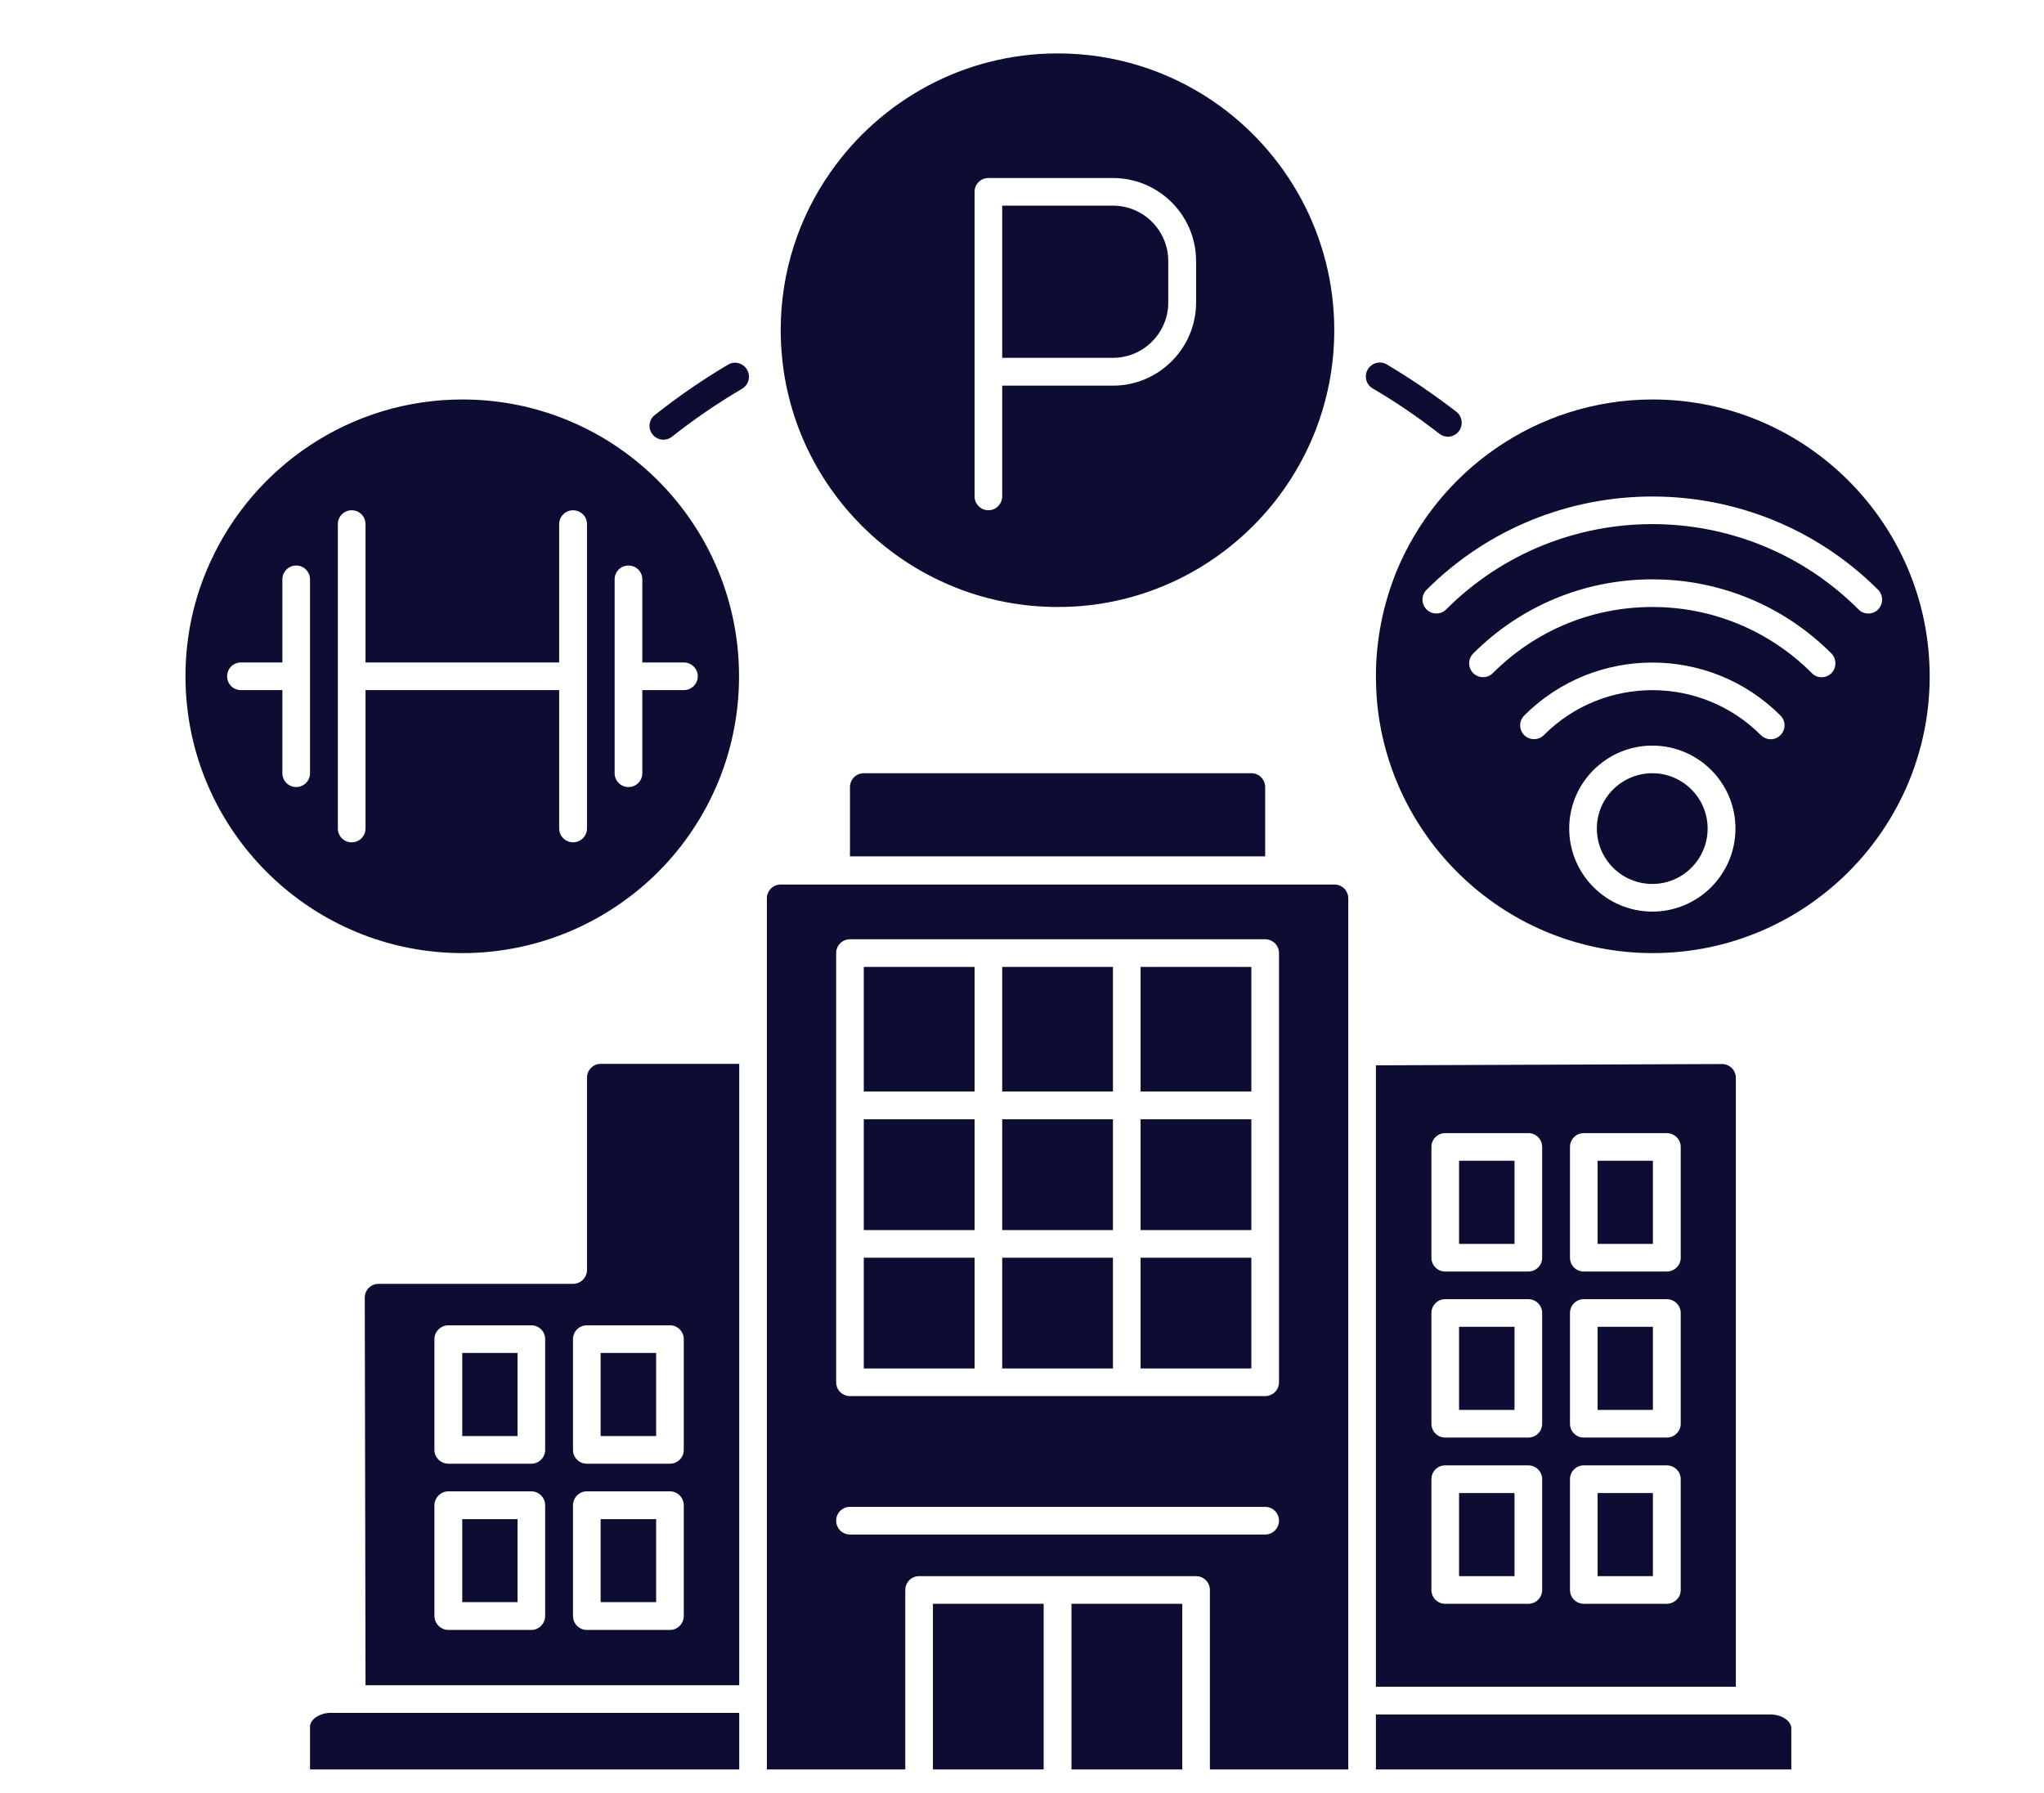<?xml version="1.0" encoding="UTF-8"?>
<svg xmlns="http://www.w3.org/2000/svg" xmlns:xlink="http://www.w3.org/1999/xlink" width="42.75pt" height="37.5pt" viewBox="0 0 42.75 37.5" version="1.2">
<defs>
<clipPath id="clip1">
  <path d="M 3.879 8 L 16 8 L 16 20 L 3.879 20 Z M 3.879 8 "/>
</clipPath>
<clipPath id="clip2">
  <path d="M 16 1.117 L 28 1.117 L 28 13 L 16 13 Z M 16 1.117 "/>
</clipPath>
<clipPath id="clip3">
  <path d="M 28.773 8.348 L 40.359 8.348 L 40.359 19.941 L 28.773 19.941 Z M 28.773 8.348 "/>
</clipPath>
<clipPath id="clip4">
  <path d="M 16 18 L 29 18 L 29 37.008 L 16 37.008 Z M 16 18 "/>
</clipPath>
<clipPath id="clip5">
  <path d="M 28 35 L 38 35 L 38 37.008 L 28 37.008 Z M 28 35 "/>
</clipPath>
<clipPath id="clip6">
  <path d="M 22 33 L 25 33 L 25 37.008 L 22 37.008 Z M 22 33 "/>
</clipPath>
<clipPath id="clip7">
  <path d="M 6 35 L 16 35 L 16 37.008 L 6 37.008 Z M 6 35 "/>
</clipPath>
<clipPath id="clip8">
  <path d="M 19 33 L 22 33 L 22 37.008 L 19 37.008 Z M 19 33 "/>
</clipPath>
</defs>
<g id="surface1">
<path style=" stroke:none;fill-rule:nonzero;fill:rgb(5.099%,5.099%,20%);fill-opacity:1;" d="M 24.434 6.328 L 24.434 5.461 C 24.434 4.82 23.914 4.301 23.277 4.301 L 20.961 4.301 L 20.961 7.484 L 23.277 7.484 C 23.914 7.484 24.434 6.965 24.434 6.328 "/>
<g clip-path="url(#clip1)" clip-rule="nonzero">
<path style=" stroke:none;fill-rule:nonzero;fill:rgb(5.099%,5.099%,20%);fill-opacity:1;" d="M 4.75 14.145 C 4.75 13.984 4.879 13.855 5.039 13.855 L 5.906 13.855 L 5.906 12.117 C 5.906 11.957 6.035 11.828 6.195 11.828 C 6.355 11.828 6.484 11.957 6.484 12.117 L 6.484 16.172 C 6.484 16.332 6.355 16.461 6.195 16.461 C 6.035 16.461 5.906 16.332 5.906 16.172 L 5.906 14.434 L 5.039 14.434 C 4.879 14.434 4.75 14.305 4.75 14.145 Z M 7.066 14.145 L 7.066 10.961 C 7.066 10.801 7.195 10.672 7.355 10.672 C 7.516 10.672 7.645 10.801 7.645 10.961 L 7.645 13.855 L 11.695 13.855 L 11.695 10.961 C 11.695 10.801 11.828 10.672 11.984 10.672 C 12.145 10.672 12.277 10.801 12.277 10.961 L 12.277 17.328 C 12.277 17.488 12.145 17.617 11.984 17.617 C 11.828 17.617 11.695 17.488 11.695 17.328 L 11.695 14.434 L 7.645 14.434 L 7.645 17.328 C 7.645 17.488 7.516 17.617 7.355 17.617 C 7.195 17.617 7.066 17.488 7.066 17.328 Z M 12.855 14.145 L 12.855 12.117 C 12.855 11.957 12.984 11.828 13.145 11.828 C 13.305 11.828 13.434 11.957 13.434 12.117 L 13.434 13.855 L 14.301 13.855 C 14.461 13.855 14.594 13.984 14.594 14.145 C 14.594 14.305 14.461 14.434 14.301 14.434 L 13.434 14.434 L 13.434 16.172 C 13.434 16.332 13.305 16.461 13.145 16.461 C 12.984 16.461 12.855 16.332 12.855 16.172 Z M 9.672 19.934 C 11.215 19.934 12.621 19.324 13.664 18.336 C 14.77 17.281 15.457 15.793 15.457 14.145 C 15.457 12.355 14.645 10.754 13.367 9.691 C 12.363 8.855 11.074 8.355 9.672 8.355 C 7.328 8.355 5.305 9.754 4.395 11.762 C 4.062 12.488 3.879 13.297 3.879 14.145 C 3.879 14.395 3.895 14.641 3.926 14.883 C 4.289 17.727 6.727 19.934 9.672 19.934 "/>
</g>
<g clip-path="url(#clip2)" clip-rule="nonzero">
<path style=" stroke:none;fill-rule:nonzero;fill:rgb(5.099%,5.099%,20%);fill-opacity:1;" d="M 25.016 5.461 L 25.016 6.328 C 25.016 7.285 24.234 8.066 23.277 8.066 L 20.961 8.066 L 20.961 10.383 C 20.961 10.539 20.832 10.672 20.672 10.672 C 20.512 10.672 20.383 10.539 20.383 10.383 L 20.383 4.012 C 20.383 3.852 20.512 3.723 20.672 3.723 L 23.277 3.723 C 24.234 3.723 25.016 4.5 25.016 5.461 Z M 17.375 3.594 C 16.715 4.531 16.328 5.676 16.328 6.906 C 16.328 7.105 16.34 7.305 16.359 7.5 C 16.656 10.414 19.125 12.695 22.121 12.695 C 22.34 12.695 22.555 12.684 22.77 12.66 C 25.656 12.336 27.906 9.879 27.906 6.906 C 27.906 4.914 26.895 3.148 25.355 2.105 C 24.43 1.48 23.316 1.117 22.121 1.117 C 20.16 1.117 18.422 2.098 17.375 3.594 "/>
</g>
<path style=" stroke:none;fill-rule:nonzero;fill:rgb(5.099%,5.099%,20%);fill-opacity:1;" d="M 34.559 16.172 C 33.918 16.172 33.398 16.691 33.398 17.328 C 33.398 17.969 33.918 18.488 34.559 18.488 C 35.195 18.488 35.715 17.969 35.715 17.328 C 35.715 16.691 35.195 16.172 34.559 16.172 "/>
<g clip-path="url(#clip3)" clip-rule="nonzero">
<path style=" stroke:none;fill-rule:nonzero;fill:rgb(5.099%,5.099%,20%);fill-opacity:1;" d="M 29.836 12.746 C 29.723 12.633 29.723 12.449 29.836 12.336 C 32.441 9.734 36.676 9.734 39.281 12.336 C 39.391 12.449 39.391 12.633 39.281 12.746 C 39.223 12.805 39.148 12.832 39.074 12.832 C 39 12.832 38.926 12.805 38.871 12.746 C 36.492 10.367 32.625 10.367 30.246 12.746 C 30.133 12.859 29.949 12.859 29.836 12.746 Z M 38.305 14.078 C 38.246 14.137 38.172 14.164 38.098 14.164 C 38.023 14.164 37.949 14.137 37.895 14.078 C 37.004 13.188 35.816 12.695 34.559 12.695 C 33.297 12.695 32.113 13.188 31.223 14.078 C 31.109 14.191 30.926 14.191 30.812 14.078 C 30.699 13.965 30.699 13.781 30.812 13.668 C 31.812 12.668 33.145 12.117 34.559 12.117 C 35.973 12.117 37.305 12.668 38.305 13.668 C 38.414 13.781 38.414 13.965 38.305 14.078 Z M 37.238 15.375 C 37.184 15.43 37.109 15.461 37.035 15.461 C 36.961 15.461 36.887 15.43 36.828 15.375 C 35.578 14.121 33.539 14.121 32.289 15.375 C 32.176 15.488 31.992 15.488 31.879 15.375 C 31.766 15.262 31.766 15.078 31.879 14.965 C 33.355 13.488 35.762 13.488 37.238 14.965 C 37.352 15.078 37.352 15.262 37.238 15.375 Z M 34.559 19.066 C 33.602 19.066 32.82 18.289 32.82 17.328 C 32.82 16.371 33.602 15.594 34.559 15.594 C 35.516 15.594 36.297 16.371 36.297 17.328 C 36.297 18.289 35.516 19.066 34.559 19.066 Z M 34.566 19.934 C 37.762 19.934 40.359 17.336 40.359 14.145 C 40.359 10.953 37.762 8.355 34.566 8.355 C 32.137 8.355 30.047 9.863 29.191 11.992 C 28.926 12.66 28.777 13.387 28.777 14.145 C 28.777 14.297 28.785 14.445 28.793 14.59 C 29.023 17.574 31.523 19.934 34.566 19.934 "/>
</g>
<path style=" stroke:none;fill-rule:nonzero;fill:rgb(5.099%,5.099%,20%);fill-opacity:1;" d="M 31.676 24.277 L 30.516 24.277 L 30.516 26.016 L 31.676 26.016 L 31.676 24.277 "/>
<path style=" stroke:none;fill-rule:nonzero;fill:rgb(5.099%,5.099%,20%);fill-opacity:1;" d="M 34.57 31.227 L 33.414 31.227 L 33.414 32.965 L 34.57 32.965 L 34.57 31.227 "/>
<path style=" stroke:none;fill-rule:nonzero;fill:rgb(5.099%,5.099%,20%);fill-opacity:1;" d="M 34.57 27.75 L 33.414 27.75 L 33.414 29.488 L 34.57 29.488 L 34.57 27.75 "/>
<path style=" stroke:none;fill-rule:nonzero;fill:rgb(5.099%,5.099%,20%);fill-opacity:1;" d="M 34.57 24.277 L 33.414 24.277 L 33.414 26.016 L 34.57 26.016 L 34.57 24.277 "/>
<path style=" stroke:none;fill-rule:nonzero;fill:rgb(5.099%,5.099%,20%);fill-opacity:1;" d="M 31.676 27.75 L 30.516 27.75 L 30.516 29.488 L 31.676 29.488 L 31.676 27.75 "/>
<g clip-path="url(#clip4)" clip-rule="nonzero">
<path style=" stroke:none;fill-rule:nonzero;fill:rgb(5.099%,5.099%,20%);fill-opacity:1;" d="M 26.75 23.121 L 26.75 28.91 C 26.75 29.07 26.621 29.199 26.461 29.199 L 17.777 29.199 C 17.617 29.199 17.488 29.07 17.488 28.91 L 17.488 19.934 C 17.488 19.773 17.617 19.645 17.777 19.645 L 26.461 19.645 C 26.621 19.645 26.75 19.773 26.75 19.934 Z M 26.461 32.094 L 17.777 32.094 C 17.617 32.094 17.488 31.965 17.488 31.805 C 17.488 31.645 17.617 31.516 17.777 31.516 L 26.461 31.516 C 26.621 31.516 26.75 31.645 26.75 31.805 C 26.75 31.965 26.621 32.094 26.461 32.094 Z M 27.91 18.5 L 16.328 18.5 C 16.168 18.5 16.039 18.629 16.039 18.789 L 16.039 37.594 L 18.934 37.594 L 18.934 33.254 C 18.934 33.094 19.062 32.965 19.223 32.965 L 25.016 32.965 C 25.176 32.965 25.305 33.094 25.305 33.254 L 25.305 37.594 L 28.199 37.594 L 28.199 18.789 C 28.199 18.629 28.07 18.5 27.91 18.5 "/>
</g>
<path style=" stroke:none;fill-rule:nonzero;fill:rgb(5.099%,5.099%,20%);fill-opacity:1;" d="M 31.676 31.227 L 30.516 31.227 L 30.516 32.965 L 31.676 32.965 L 31.676 31.227 "/>
<path style=" stroke:none;fill-rule:nonzero;fill:rgb(5.099%,5.099%,20%);fill-opacity:1;" d="M 29.938 30.938 C 29.938 30.777 30.066 30.648 30.227 30.648 L 31.965 30.648 C 32.125 30.648 32.254 30.777 32.254 30.938 L 32.254 33.254 C 32.254 33.414 32.125 33.543 31.965 33.543 L 30.227 33.543 C 30.066 33.543 29.938 33.414 29.938 33.254 Z M 29.938 27.461 C 29.938 27.301 30.066 27.172 30.227 27.172 L 31.965 27.172 C 32.125 27.172 32.254 27.301 32.254 27.461 L 32.254 29.777 C 32.254 29.938 32.125 30.066 31.965 30.066 L 30.227 30.066 C 30.066 30.066 29.938 29.938 29.938 29.777 Z M 29.938 23.988 C 29.938 23.828 30.066 23.699 30.227 23.699 L 31.965 23.699 C 32.125 23.699 32.254 23.828 32.254 23.988 L 32.254 26.305 C 32.254 26.465 32.125 26.594 31.965 26.594 L 30.227 26.594 C 30.066 26.594 29.938 26.465 29.938 26.305 Z M 32.836 30.938 C 32.836 30.777 32.965 30.648 33.125 30.648 L 34.859 30.648 C 35.02 30.648 35.152 30.777 35.152 30.938 L 35.152 33.254 C 35.152 33.414 35.02 33.543 34.859 33.543 L 33.125 33.543 C 32.965 33.543 32.836 33.414 32.836 33.254 Z M 32.836 27.461 C 32.836 27.301 32.965 27.172 33.125 27.172 L 34.859 27.172 C 35.02 27.172 35.152 27.301 35.152 27.461 L 35.152 29.777 C 35.152 29.938 35.02 30.066 34.859 30.066 L 33.125 30.066 C 32.965 30.066 32.836 29.938 32.836 29.777 Z M 32.836 23.988 C 32.836 23.828 32.965 23.699 33.125 23.699 L 34.859 23.699 C 35.02 23.699 35.152 23.828 35.152 23.988 L 35.152 26.305 C 35.152 26.465 35.02 26.594 34.859 26.594 L 33.125 26.594 C 32.965 26.594 32.836 26.465 32.836 26.305 Z M 28.777 35.277 L 36.305 35.277 L 36.305 22.543 C 36.305 22.465 36.273 22.391 36.219 22.336 C 36.164 22.285 36.094 22.254 36.016 22.254 L 28.777 22.281 L 28.777 35.277 "/>
<g clip-path="url(#clip5)" clip-rule="nonzero">
<path style=" stroke:none;fill-rule:nonzero;fill:rgb(5.099%,5.099%,20%);fill-opacity:1;" d="M 28.777 37.594 L 37.035 37.594 C 37.262 37.594 37.465 37.461 37.465 37.305 L 37.465 36.148 C 37.465 35.992 37.262 35.859 37.035 35.859 L 28.777 35.859 L 28.777 37.594 "/>
</g>
<path style=" stroke:none;fill-rule:nonzero;fill:rgb(5.099%,5.099%,20%);fill-opacity:1;" d="M 26.461 16.461 C 26.461 16.301 26.332 16.172 26.172 16.172 L 18.066 16.172 C 17.906 16.172 17.777 16.301 17.777 16.461 L 17.777 17.91 L 26.461 17.91 L 26.461 16.461 "/>
<path style=" stroke:none;fill-rule:nonzero;fill:rgb(5.099%,5.099%,20%);fill-opacity:1;" d="M 14.301 28.008 L 14.301 30.324 C 14.301 30.484 14.172 30.613 14.012 30.613 L 12.273 30.613 C 12.113 30.613 11.984 30.484 11.984 30.324 L 11.984 28.008 C 11.984 27.848 12.113 27.719 12.273 27.719 L 14.012 27.719 C 14.172 27.719 14.301 27.848 14.301 28.008 Z M 14.301 33.797 C 14.301 33.957 14.172 34.09 14.012 34.09 L 12.273 34.09 C 12.113 34.09 11.984 33.957 11.984 33.797 L 11.984 31.484 C 11.984 31.324 12.113 31.191 12.273 31.191 L 14.012 31.191 C 14.172 31.191 14.301 31.324 14.301 31.484 Z M 11.402 30.324 C 11.402 30.484 11.273 30.613 11.113 30.613 L 9.379 30.613 C 9.219 30.613 9.086 30.484 9.086 30.324 L 9.086 28.008 C 9.086 27.848 9.219 27.719 9.379 27.719 L 11.113 27.719 C 11.273 27.719 11.402 27.848 11.402 28.008 Z M 11.402 33.797 C 11.402 33.957 11.273 34.09 11.113 34.09 L 9.379 34.09 C 9.219 34.09 9.086 33.957 9.086 33.797 L 9.086 31.484 C 9.086 31.324 9.219 31.191 9.379 31.191 L 11.113 31.191 C 11.273 31.191 11.402 31.324 11.402 31.484 Z M 12.277 22.539 L 12.277 26.562 C 12.277 26.719 12.145 26.852 11.984 26.852 L 7.918 26.852 C 7.84 26.852 7.77 26.879 7.715 26.934 C 7.66 26.988 7.629 27.062 7.629 27.141 L 7.645 35.246 L 15.461 35.246 L 15.461 22.25 L 12.566 22.25 C 12.406 22.25 12.277 22.379 12.277 22.539 "/>
<path style=" stroke:none;fill-rule:nonzero;fill:rgb(5.099%,5.099%,20%);fill-opacity:1;" d="M 13.723 28.297 L 12.562 28.297 L 12.562 30.035 L 13.723 30.035 L 13.723 28.297 "/>
<g clip-path="url(#clip6)" clip-rule="nonzero">
<path style=" stroke:none;fill-rule:nonzero;fill:rgb(5.099%,5.099%,20%);fill-opacity:1;" d="M 22.41 37.594 L 24.727 37.594 L 24.727 33.543 L 22.41 33.543 L 22.41 37.594 "/>
</g>
<g clip-path="url(#clip7)" clip-rule="nonzero">
<path style=" stroke:none;fill-rule:nonzero;fill:rgb(5.099%,5.099%,20%);fill-opacity:1;" d="M 7.355 35.824 L 6.914 35.824 C 6.688 35.824 6.484 35.961 6.484 36.113 L 6.484 37.273 C 6.484 37.426 6.688 37.562 6.914 37.562 L 15.461 37.562 L 15.461 35.824 L 7.355 35.824 "/>
</g>
<g clip-path="url(#clip8)" clip-rule="nonzero">
<path style=" stroke:none;fill-rule:nonzero;fill:rgb(5.099%,5.099%,20%);fill-opacity:1;" d="M 19.512 37.594 L 21.828 37.594 L 21.828 33.543 L 19.512 33.543 L 19.512 37.594 "/>
</g>
<path style=" stroke:none;fill-rule:nonzero;fill:rgb(5.099%,5.099%,20%);fill-opacity:1;" d="M 23.855 28.621 L 26.172 28.621 L 26.172 26.305 L 23.855 26.305 L 23.855 28.621 "/>
<path style=" stroke:none;fill-rule:nonzero;fill:rgb(5.099%,5.099%,20%);fill-opacity:1;" d="M 18.066 28.621 L 20.383 28.621 L 20.383 26.305 L 18.066 26.305 L 18.066 28.621 "/>
<path style=" stroke:none;fill-rule:nonzero;fill:rgb(5.099%,5.099%,20%);fill-opacity:1;" d="M 12.562 33.508 L 13.723 33.508 L 13.723 31.773 L 12.562 31.773 L 12.562 33.508 "/>
<path style=" stroke:none;fill-rule:nonzero;fill:rgb(5.099%,5.099%,20%);fill-opacity:1;" d="M 20.961 28.621 L 23.277 28.621 L 23.277 26.305 L 20.961 26.305 L 20.961 28.621 "/>
<path style=" stroke:none;fill-rule:nonzero;fill:rgb(5.099%,5.099%,20%);fill-opacity:1;" d="M 9.668 30.035 L 10.824 30.035 L 10.824 28.297 L 9.668 28.297 L 9.668 30.035 "/>
<path style=" stroke:none;fill-rule:nonzero;fill:rgb(5.099%,5.099%,20%);fill-opacity:1;" d="M 9.668 33.508 L 10.824 33.508 L 10.824 31.773 L 9.668 31.773 L 9.668 33.508 "/>
<path style=" stroke:none;fill-rule:nonzero;fill:rgb(5.099%,5.099%,20%);fill-opacity:1;" d="M 23.855 22.828 L 26.172 22.828 L 26.172 20.223 L 23.855 20.223 L 23.855 22.828 "/>
<path style=" stroke:none;fill-rule:nonzero;fill:rgb(5.099%,5.099%,20%);fill-opacity:1;" d="M 20.961 22.828 L 23.277 22.828 L 23.277 20.223 L 20.961 20.223 L 20.961 22.828 "/>
<path style=" stroke:none;fill-rule:nonzero;fill:rgb(5.099%,5.099%,20%);fill-opacity:1;" d="M 20.961 25.727 L 23.277 25.727 L 23.277 23.41 L 20.961 23.41 L 20.961 25.727 "/>
<path style=" stroke:none;fill-rule:nonzero;fill:rgb(5.099%,5.099%,20%);fill-opacity:1;" d="M 18.066 25.727 L 20.383 25.727 L 20.383 23.41 L 18.066 23.41 L 18.066 25.727 "/>
<path style=" stroke:none;fill-rule:nonzero;fill:rgb(5.099%,5.099%,20%);fill-opacity:1;" d="M 18.066 22.828 L 20.383 22.828 L 20.383 20.223 L 18.066 20.223 L 18.066 22.828 "/>
<path style=" stroke:none;fill-rule:nonzero;fill:rgb(5.099%,5.099%,20%);fill-opacity:1;" d="M 23.855 25.727 L 26.172 25.727 L 26.172 23.41 L 23.855 23.41 L 23.855 25.727 "/>
<path style=" stroke:none;fill-rule:nonzero;fill:rgb(5.099%,5.099%,20%);fill-opacity:1;" d="M 13.715 9.148 C 13.82 9.219 13.957 9.211 14.055 9.133 C 14.52 8.766 15.012 8.43 15.523 8.129 C 15.609 8.078 15.664 7.984 15.664 7.883 L 15.664 7.879 C 15.664 7.656 15.422 7.512 15.23 7.625 C 14.695 7.941 14.184 8.293 13.695 8.68 C 13.539 8.801 13.551 9.039 13.715 9.148 "/>
<path style=" stroke:none;fill-rule:nonzero;fill:rgb(5.099%,5.099%,20%);fill-opacity:1;" d="M 28.711 8.125 C 29.191 8.406 29.656 8.723 30.102 9.07 C 30.199 9.148 30.336 9.156 30.441 9.086 C 30.605 8.977 30.617 8.734 30.461 8.613 C 29.996 8.254 29.508 7.922 29.004 7.621 C 28.809 7.508 28.566 7.652 28.566 7.875 C 28.566 7.98 28.621 8.074 28.711 8.125 "/>
</g>
</svg>
